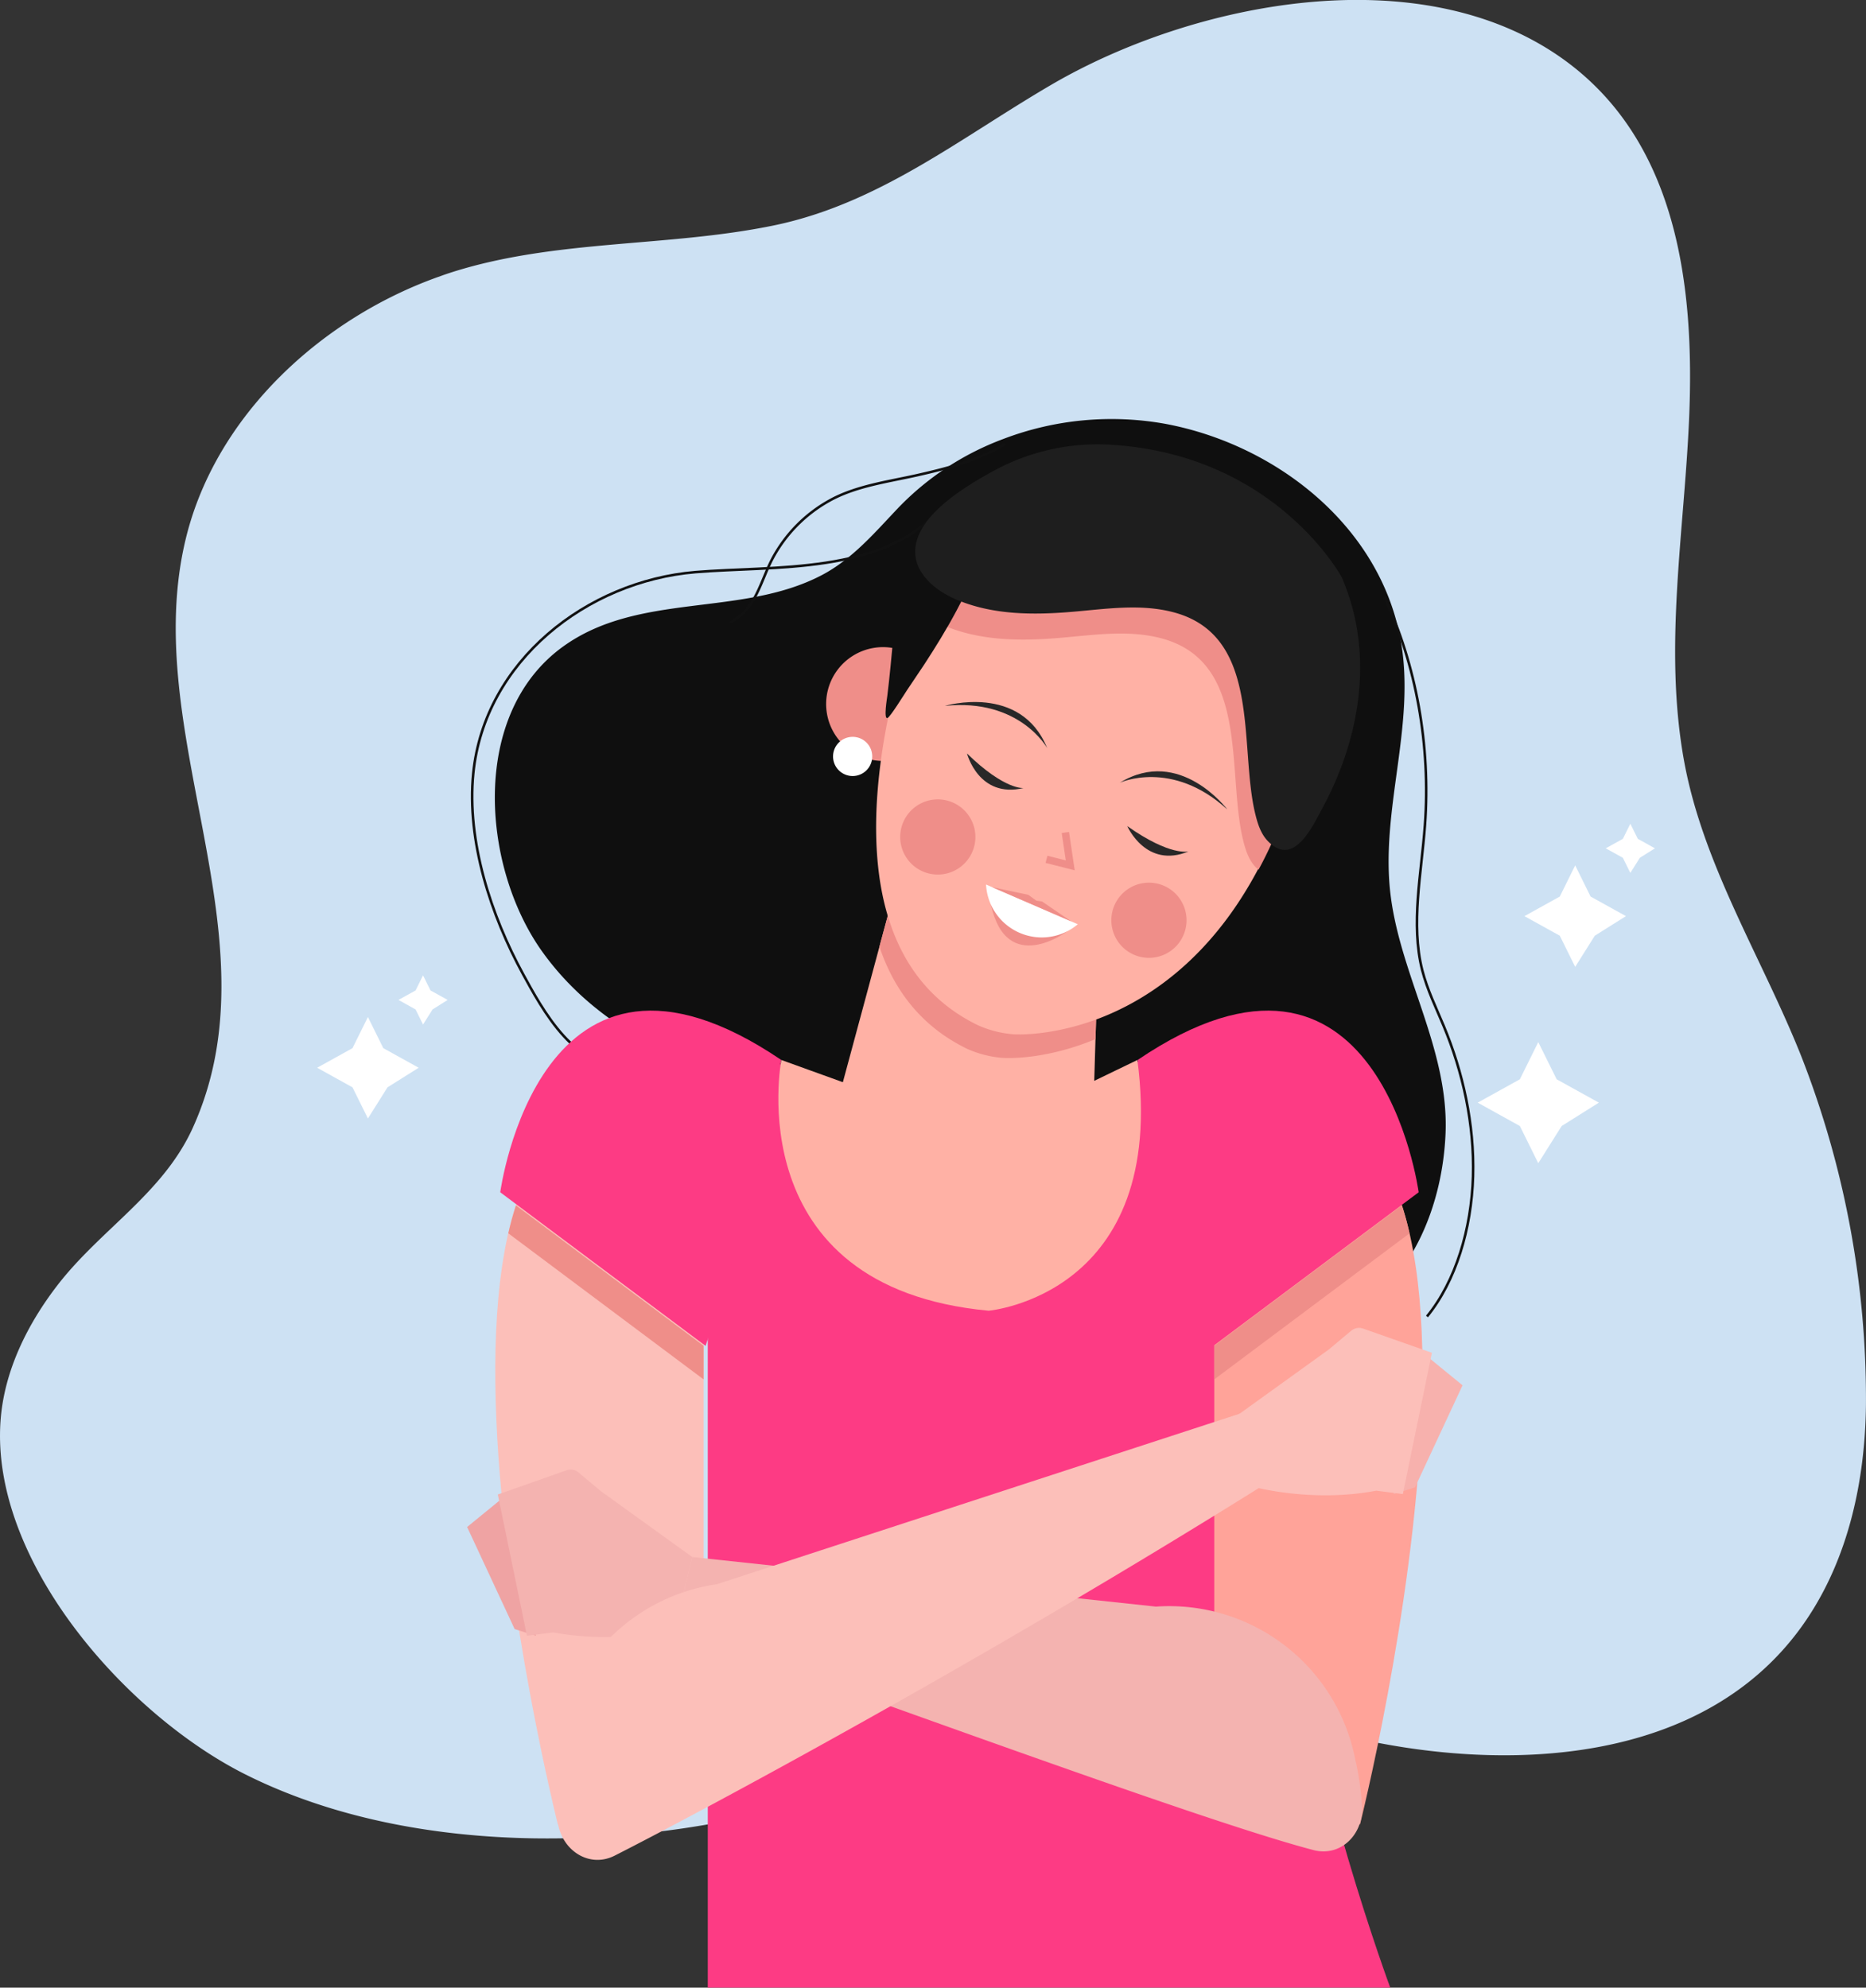 <svg xmlns="http://www.w3.org/2000/svg" viewBox="0 0 729.58 777.31"><rect x="0" y="0" width="729.58" height="777.31" fill="#333333" stroke="none"/><defs><style>.cls-1{fill:#cde1f3;}.cls-2{fill:#fff;}.cls-3{fill:#0f0f0f;}.cls-4{fill:none;stroke:#111;stroke-miterlimit:10;}.cls-5{fill:#fd3b84;}.cls-6{fill:#fcbfb9;}.cls-7{fill:#ef8e89;}.cls-8{fill:#ffa399;}.cls-9{fill:#f4b3b0;}.cls-10{fill:#efa3a3;}.cls-11{fill:#f7b1ad;}.cls-12{fill:#ffb1a5;}.cls-13{fill:#1e1e1e;}.cls-14{fill:#282828;}</style></defs><g id="Capa_2" data-name="Capa 2"><g id="OBJECTS"><path class="cls-1" d="M206.42,194c-46.09,16.06-87.82,54.08-99.7,102.33C87.85,373,143.16,452.64,109.33,527.19c-11.6,25.56-35.8,39.51-52.68,61.24-12,15.5-21.12,33.9-22.48,53.47-3.83,55,49.34,114.87,95.82,138.15,66.9,33.5,157.52,30.32,227.28,8.21,36.59-11.59,69.8-34.43,108.48-39.15,32.82-4,62.64,8.18,93.84,15.71,61.31,14.8,141.33,12.54,180.47-45,16.63-24.45,23.13-54.67,23.47-84.24a367.59,367.59,0,0,0-25.24-136.29c-15.17-38.22-38.35-74.51-45.84-115.44-8.11-44.3.06-89.88,1.95-134.35,2.17-51.18-4.44-108.22-49.33-140.33C588.93,69,500.34,87.08,445.45,119c-36.05,21-67.92,47-109.65,55.41-41.36,8.38-84.56,5.27-125.1,18.13C209.27,193,207.84,193.48,206.42,194Z" transform="translate(-33.97 -86.1)"/><polygon class="cls-2" points="163.69 417.56 151.51 425.22 143.85 437.4 137.82 425.22 124 417.56 137.82 409.9 143.85 397.72 149.87 409.9 163.69 417.56"/><polygon class="cls-2" points="175.02 391.04 169.12 394.76 165.4 400.66 162.49 394.76 155.79 391.04 162.49 387.33 165.4 381.43 168.32 387.33 175.02 391.04"/><polygon class="cls-2" points="635.72 358.27 623.54 365.93 615.88 378.11 609.86 365.93 596.04 358.27 609.86 350.61 615.88 338.42 621.9 350.61 635.72 358.27"/><polygon class="cls-2" points="625.13 431.21 610.59 440.35 601.44 454.89 594.25 440.35 577.76 431.21 594.25 422.07 601.44 407.53 608.63 422.07 625.13 431.21"/><polygon class="cls-2" points="647.05 331.75 641.15 335.46 637.44 341.37 634.52 335.46 627.82 331.75 634.52 328.04 637.44 322.14 640.36 328.04 647.05 331.75"/><path class="cls-3" d="M426.1,257.82a110.54,110.54,0,0,0-40.88,26.84c-9.26,9.74-18.07,20.21-30.22,26.5-31.42,16.28-71.09,6.46-100.7,27.66-36.66,26.24-32,85.9-8.63,119,18.27,25.84,47.15,42.15,77.54,49.35,32.13,7.61,58.1,20.23,81.33,44.43,32.49,33.83,70.94,59.81,119.67,58.82,13.34-.27,27-2.64,38.37-9.68,24.16-15,35.46-44,36.58-71.44,1.33-32.37-17.19-60.82-21.38-92.29-4.5-33.77,10-67.21,3.77-100.91-8.21-44.56-48.89-76.17-91.84-84.23A118.84,118.84,0,0,0,426.1,257.82Z" transform="translate(-33.97 -86.1)"/><path class="cls-4" d="M575.22,319.63c12.47,26.25,18.16,58.2,15.88,89.19-1.39,19-5.61,38.55-1.08,56.61,2,7.79,5.42,14.71,8.41,21.89,7.46,17.9,12.06,38.29,11.47,58.79s-6.71,41-18,54.83" transform="translate(-33.97 -86.1)"/><path class="cls-4" d="M401.58,285c-22.13,25.94-65.25,22.28-95.78,24.84-42.35,3.56-82.42,34.81-86.79,78.71-2.63,26.46,6.94,55.6,19.52,78.6,6.65,12.16,22.12,41.4,40.08,31.68" transform="translate(-33.97 -86.1)"/><path class="cls-4" d="M426.82,259.85c-10.44,6.3-22.34,9.39-34.12,12.06-11.42,2.58-24.17,4.21-34.48,10a56.21,56.21,0,0,0-22.32,22.81c-4.66,8.93-6.53,19.94-16.5,24.75" transform="translate(-33.97 -86.1)"/><path class="cls-5" d="M538.07,708.81C521.41,572.14,479,501.22,479,501.22l-16.85,8.14-98.15.53c-16.12-.54-24-8.67-24-8.67h0l-29.3,34.32V863.41H577.54S546.82,780.62,538.07,708.81Z" transform="translate(-33.97 -86.1)"/><path class="cls-6" d="M309.06,524.31V739.37s-15.53,51.23-57,60.14C252.08,799.51,169,469.65,309.06,524.31Z" transform="translate(-33.97 -86.1)"/><path class="cls-7" d="M235.69,557.5l73.37,54.89v13.14l-76.35-57.12Q234,562.71,235.69,557.5Z" transform="translate(-33.97 -86.1)"/><path class="cls-5" d="M339.43,500.61c-94.45-64-109.87,51.75-109.87,51.75l80.3,60.08,17.61-55.89Z" transform="translate(-33.97 -86.1)"/><path class="cls-8" d="M508.73,524.31V739.37s15.53,51.23,57,60.14C565.71,799.51,648.76,469.65,508.73,524.31Z" transform="translate(-33.97 -86.1)"/><path class="cls-7" d="M582.1,557.5l-73.37,54.89v13.14l76.35-57.12Q583.79,562.71,582.1,557.5Z" transform="translate(-33.97 -86.1)"/><path class="cls-9" d="M304.64,695l181.27,19.39A74.11,74.11,0,0,1,563.82,774a109.52,109.52,0,0,1,2.69,18.6c.5,11-8.43,19.77-19,17-35.41-9.28-124.46-41.55-249.61-86.53Z" transform="translate(-33.97 -86.1)"/><polygon class="cls-10" points="198.2 584.45 182.64 597.16 201.22 637.08 209.57 639.71 198.2 584.45"/><path class="cls-9" d="M228.6,670.55l26.89-9.47a4.79,4.79,0,0,1,4.67.85l8.76,7.33L304.64,695l-6.77,28.1s-22.61,6.13-47.52,1.38L240,725.8Z" transform="translate(-33.97 -86.1)"/><path class="cls-5" d="M478.78,500.61c94.45-64,109.87,51.75,109.87,51.75l-80.3,60.08-17.61-55.89Z" transform="translate(-33.97 -86.1)"/><polygon class="cls-11" points="556.27 529.03 571.84 541.75 553.25 581.66 544.9 584.29 556.27 529.03"/><path class="cls-6" d="M593.83,615.13l-26.89-9.46a4.78,4.78,0,0,0-4.68.84l-8.75,7.33-35.72,25.73,6.76,28.1s22.61,6.14,47.52,1.39l10.39,1.32Z" transform="translate(-33.97 -86.1)"/><path class="cls-6" d="M521.05,638.17,314.29,705.63a74.1,74.1,0,0,0-63.48,74.83,109.32,109.32,0,0,0,1.31,18.74c1.84,10.83,12.44,17.53,22.2,12.57C307,795.18,415.89,737,528.64,666.48Z" transform="translate(-33.97 -86.1)"/><path class="cls-12" d="M478.68,500.62l-16.88,8.16,2.2-73.25-79.48-4.07-21,77.85-24.06-8.69s-17.28,88.89,81.06,98.06C420.49,598.68,490.69,592.6,478.68,500.62Z" transform="translate(-33.97 -86.1)"/><path class="cls-7" d="M397.36,374.32a22.25,22.25,0,1,1-5.2-31A22.26,22.26,0,0,1,397.36,374.32Z" transform="translate(-33.97 -86.1)"/><path class="cls-12" d="M543.16,379.75C515.3,490.37,437.73,491.81,428.57,490.44a42.3,42.3,0,0,1-12.15-3.33c-75.1-36.25-21.13-168.7-21.13-168.7s28.92-53.11,97.23-25.48C492.52,292.93,559.2,316.07,543.16,379.75Z" transform="translate(-33.97 -86.1)"/><path class="cls-7" d="M428.58,490.41a41.67,41.67,0,0,1-12.15-3.33c-19.21-9.27-30-24.84-35.35-42.88l-3.27,12.12c5.65,16.8,16.25,31.22,34.42,40a42.15,42.15,0,0,0,12.15,3.33c3.78.56,19.18.64,37.92-7.19l.23-7.66C445.61,491,432.09,490.94,428.58,490.41Z" transform="translate(-33.97 -86.1)"/><path class="cls-7" d="M530.69,414c-2.78-2.81-4-6.75-5-10.59-6.54-26.6,2.78-70.06-32.33-79.1-12.67-3.27-26-1.22-38.8-.13-15.54,1.32-31.8,1.36-46.35-5a34.14,34.14,0,0,1-9.37-6,43.48,43.48,0,0,0-2.66,4.08s-1.1,2.71-2.77,7.44a34.38,34.38,0,0,0,9.13,5.8c14.55,6.37,30.82,6.34,46.36,5,12.82-1.09,26.12-3.13,38.79.13,35.12,9.05,25.79,52.51,32.34,79.1.94,3.84,2.21,7.79,5,10.6.33.34.67.62,1,.9q2.91-5.37,5.61-11.36C531.33,414.55,531,414.28,530.69,414Z" transform="translate(-33.97 -86.1)"/><path class="cls-3" d="M385.86,308.12q-.75,7.69-1.51,15.38c-.75,7.7-1.41,15.4-2.18,23.09-.38,3.85-.79,7.7-1.26,11.53-.1.9-1.55,9.37.06,8.76,1.09-.42,6.38-9,7.57-10.79q3.4-5,6.71-10c4.5-6.89,8.82-13.9,12.69-21.16,5.48-10.28,10.52-21.15,13-32.6l.12-.62Z" transform="translate(-33.97 -86.1)"/><path class="cls-13" d="M539.43,417.67c5.14-2.56,9-10.79,11.48-15.33,15-27.68,20.53-60.79,7.69-90.43,0,0-25.87-48.41-91.16-51.94a84.88,84.88,0,0,0-45.12,10.35c-10.64,5.84-30.46,17.47-30.53,31.52,0,8.53,7.71,15.06,15.52,18.48,14.55,6.38,30.82,6.34,46.36,5,12.82-1.1,26.12-3.14,38.79.13,35.11,9,25.79,52.5,32.34,79.1.94,3.84,2.21,7.78,5,10.59C533.36,418.78,536.59,419.09,539.43,417.67Z" transform="translate(-33.97 -86.1)"/><path class="cls-7" d="M470.56,438.46a14.7,14.7,0,1,0,20.15-5.11A14.7,14.7,0,0,0,470.56,438.46Z" transform="translate(-33.97 -86.1)"/><path class="cls-7" d="M388,405.9a14.7,14.7,0,1,0,20.15-5.12A14.7,14.7,0,0,0,388,405.9Z" transform="translate(-33.97 -86.1)"/><path class="cls-14" d="M513.83,402.65s-18.59-24.78-42-10.46C471.81,392.19,492.15,382.82,513.83,402.65Z" transform="translate(-33.97 -86.1)"/><path class="cls-14" d="M403.4,362.15s29.67-8.92,40,16.52C443.43,378.67,432.62,359.06,403.4,362.15Z" transform="translate(-33.97 -86.1)"/><path class="cls-7" d="M451.26,450.29s-23.73,17.87-29.85-10.43Z" transform="translate(-33.97 -86.1)"/><path class="cls-2" d="M419.5,432a21.82,21.82,0,0,0,35.88,15.54Z" transform="translate(-33.97 -86.1)"/><polygon class="cls-7" points="418.87 360.35 407.4 352.52 405.23 352.24 402.04 349.93 387.95 346.96 418.87 360.35"/><polygon class="cls-7" points="408.81 337.46 420.2 340.35 417.97 325.34 415.11 325.76 416.71 336.48 409.52 334.66 408.81 337.46"/><path class="cls-14" d="M498.71,419.05s-7.06,2.06-24-9.89C474.74,409.16,482,426,498.71,419.05Z" transform="translate(-33.97 -86.1)"/><path class="cls-14" d="M434.18,394.27s-7.3.93-22.13-13.51C412.05,380.76,416.61,398.47,434.18,394.27Z" transform="translate(-33.97 -86.1)"/><path class="cls-2" d="M375,381.92a7.66,7.66,0,1,1-7.66-7.66A7.65,7.65,0,0,1,375,381.92Z" transform="translate(-33.97 -86.1)"/></g></g></svg>